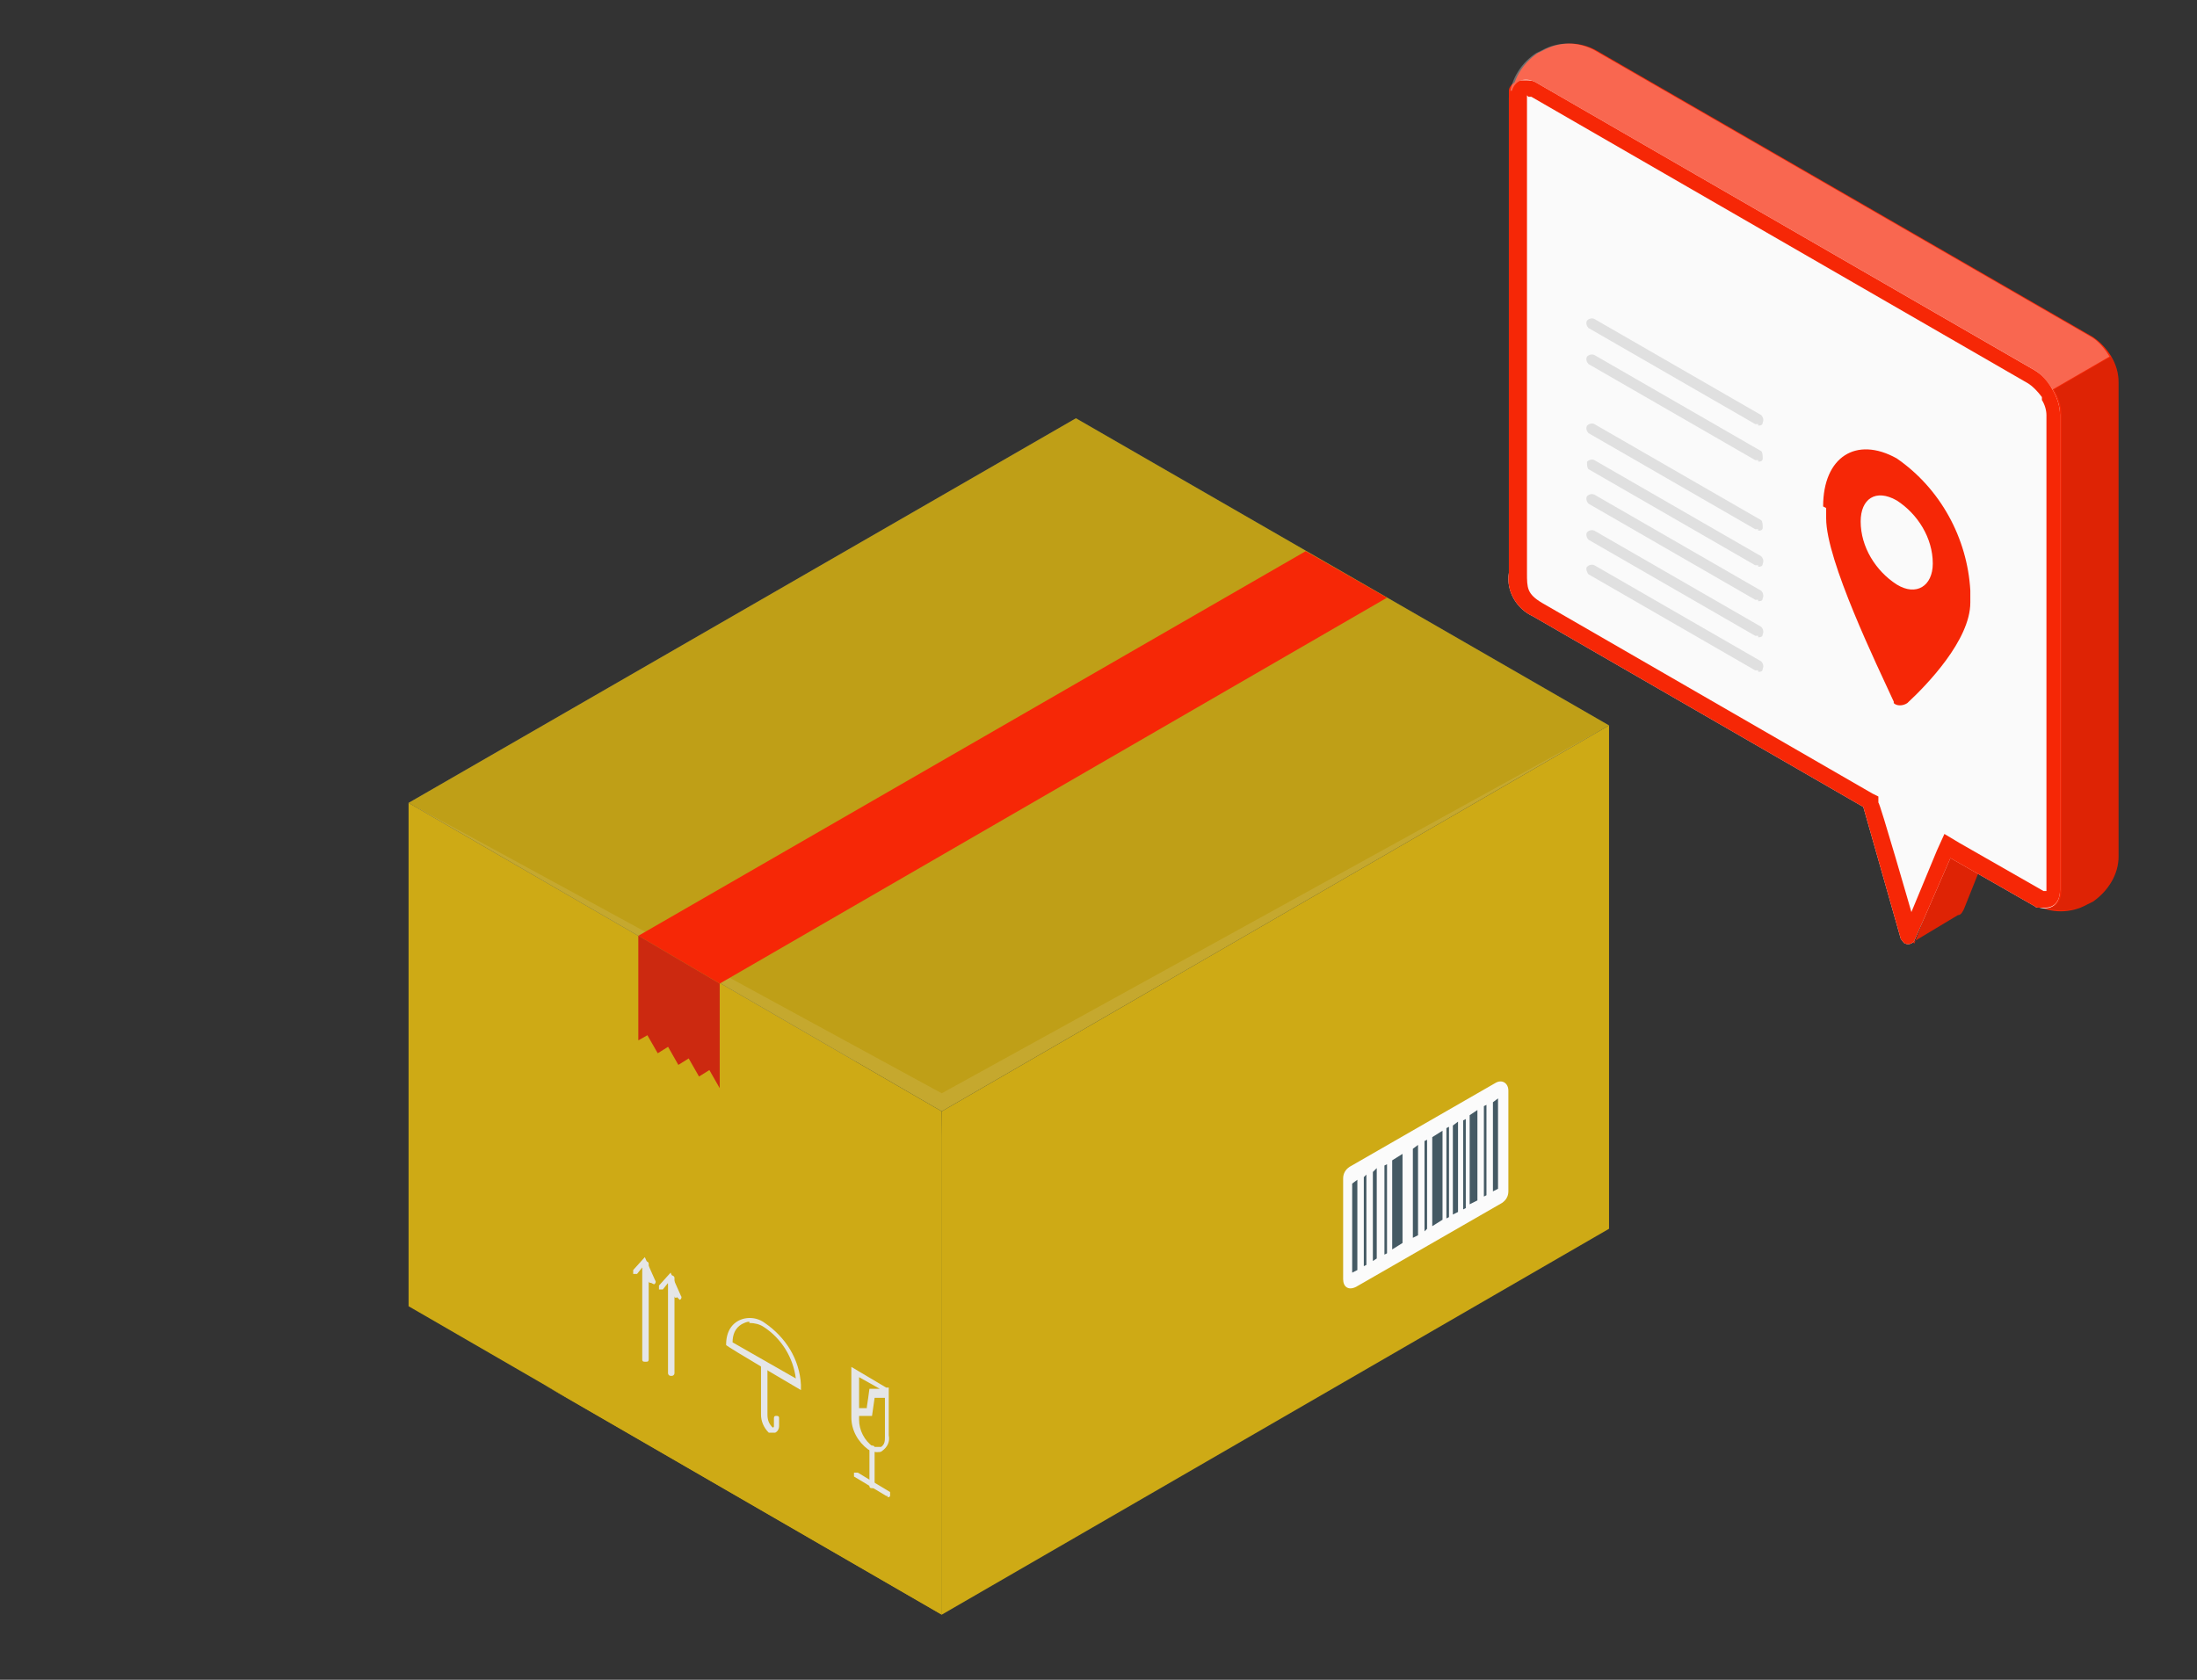 <?xml version="1.0" encoding="UTF-8"?>
<svg id="Camada_1" data-name="Camada 1" xmlns="http://www.w3.org/2000/svg" viewBox="0 0 340 260">
  <rect x="0" y="0" width="340" height="260" fill="#333333" stroke="none"/>
  <defs>
    <style>
      .cls-1, .cls-2, .cls-3, .cls-4, .cls-5, .cls-6, .cls-7, .cls-8, .cls-9, .cls-10, .cls-11, .cls-12, .cls-13, .cls-14, .cls-15 {
        stroke-width: 0px;
      }

      .cls-1, .cls-2, .cls-8, .cls-9 {
        isolation: isolate;
      }

      .cls-1, .cls-8 {
        opacity: .1;
      }

      .cls-1, .cls-9 {
        fill: #fff;
      }

      .cls-2 {
        opacity: .2;
      }

      .cls-2, .cls-10 {
        fill: #263238;
      }

      .cls-3 {
        fill: #e0e0e0;
      }

      .cls-4 {
        fill: #37474f;
      }

      .cls-5 {
        fill: #bf9f17;
      }

      .cls-6 {
        fill: #455a64;
      }

      .cls-7 {
        fill: #fbfbfb;
      }

      .cls-8 {
        fill: #000;
      }

      .cls-9 {
        opacity: .3;
      }

      .cls-11 {
        fill: #fafafa;
      }

      .cls-12 {
        fill: #f62706;
      }

      .cls-13 {
        fill: #ceaa15;
      }

      .cls-14 {
        fill: #e5e6e7;
      }

      .cls-15 {
        fill: #4d575c;
      }
    </style>
  </defs>
  <g id="freepik--Box--inject-35">
    <g id="freepik--box--inject-35">
      <g id="freepik--box--inject-35-2">
        <g id="freepik--box--inject-35-3">
          <g id="freepik--back-box--inject-35">
            <polygon class="cls-10" points="145.74 249.92 64.83 203.18 166.51 144.44 247.22 191.19 145.74 249.92"/>
            <polygon class="cls-4" points="179.9 152.24 249.01 112.28 166.51 64.74 166.51 144.44 179.9 152.24"/>
            <polygon class="cls-15" points="63.23 124.27 132.15 164.42 166.51 144.44 166.51 64.74 63.23 124.27"/>
          </g>
          <g id="freepik--front-box--inject-35">
            <polygon class="cls-13" points="145.74 172.01 145.74 249.92 249.01 190.19 249.01 112.28 145.74 172.01"/>
            <polygon class="cls-13" points="63.23 124.27 63.23 202.18 145.74 249.92 145.74 172.01 63.23 124.27"/>
            <polygon class="cls-13" points="145.74 249.92 84.21 214.36 144.14 246.92 145.74 172.01 145.74 249.92"/>
          </g>
          <path class="cls-14" d="M135.55,224.75c-.4,0-.8-.2-1.2-.4-1.6-1.2-2.6-3-2.6-4.99v-7.79s5.39,3.2,5.39,3.2h.4v.6h0v6.79c.2,1-.2,1.8-1,2.4-.2.2-.4.2-.8.2h-.2ZM136.95,216.36h-1.6s-.4,2.8-.4,2.8h-2s0,.6,0,.6c0,1.6.8,3.2,2.2,4.2h1.2c.6-.4.6-1,.6-1.6v-6.39s0,.4,0,.4ZM134.15,217.76s.4-2.6.4-2.8h1.6s-3.2-1.8-3.2-1.8v4.79s1.2,0,1.2,0v-.2Z"/>
          <path class="cls-14" d="M134.55,229.94v-5.79c0-.4.2-.4.4-.4.4,0,.4.2.4.4v5.79h0c0,.4-.2.4-.4.4-.4,0-.4-.2-.4-.4Z"/>
          <path class="cls-14" d="M137.35,231.54h-.2s-4.99-3-4.99-3v-.6h.6s4.99,3,4.99,3h0v.6c0,.2-.4.2-.4.2v-.2Z"/>
          <path class="cls-14" d="M119.57,221.75h-.6c-.8-.8-1.2-1.8-1.2-2.8v-7.59c0-.4.4-.4.4-.4.4,0,.6.2.6.4v7.59c0,.8.2,1.4.8,2q.2,0,.2-.2h0v-1.2h0c0-.4.2-.4.4-.4h0c.4,0,.4.2.4.4v1.2c0,.4-.2.8-.6,1h-.4s0,0,0,0Z"/>
          <path class="cls-14" d="M112.37,208.17h0c0-1,.2-2,.8-2.8,1.2-1.6,3.6-1.8,5.19-.6,3.2,2.2,5.39,5.59,5.59,9.59v.8s-11.59-6.79-11.59-6.99ZM115.97,204.57h0c-.4,0-.8.2-1.2.4-1,.6-1.4,1.6-1.4,2.8l9.79,5.59c-.4-3.2-2.2-6.19-4.99-7.99-.6-.4-1.4-.6-2.2-.6v-.2Z"/>
          <path class="cls-14" d="M103.78,212.96c-.2,0-.4-.2-.4-.4v-14.78c0-.4.4-.4.4-.4.4,0,.6.2.6.4v14.78c0,.2-.2.4-.4.4h-.2Z"/>
          <path class="cls-14" d="M104.78,200.78c-.2.2-.4,0-.4,0l-1-2.2-.8,1h-.6v-.6s1.8-2,1.8-2l1.6,3.6c.2.2,0,.6-.2.6h0l-.4-.4Z"/>
          <path class="cls-14" d="M99.79,210.77h0c-.4,0-.4-.2-.4-.4v-14.78c0-.4.4-.4.4-.4.4,0,.6.2.6.4v14.78h0c0,.4-.2.4-.4.4h-.2Z"/>
          <path class="cls-14" d="M100.79,198.58c-.4,0-.4-.2-.4-.2l-1-2.2-.8,1h-.6v-.6s1.8-2,1.8-2l1.6,3.6h0c.2.2,0,.6-.2.6h0l-.4-.2Z"/>
          <path class="cls-7" d="M233.43,168.82v15.58c0,.8-.4,1.4-1,1.8l-22.57,12.98c-1.2.6-2,0-2-1.2v-15.58c0-.8.4-1.4,1-1.8l22.57-12.98c1-.6,2,0,2,1.2Z"/>
          <polygon class="cls-6" points="231.83 184 231.04 184.4 231.04 170.61 231.83 170.01 231.83 184"/>
          <polygon class="cls-6" points="228.64 185.8 227.44 186.4 227.44 172.61 228.64 171.81 228.64 185.8"/>
          <polygon class="cls-6" points="225.64 187.59 224.84 187.99 224.84 174.21 225.64 173.61 225.64 187.59"/>
          <polygon class="cls-6" points="223.24 188.79 221.65 189.79 221.65 176.01 223.24 175.01 223.24 188.79"/>
          <polygon class="cls-6" points="219.45 191.19 218.65 191.59 218.65 177.81 219.45 177.21 219.45 191.19"/>
          <polygon class="cls-6" points="217.05 192.39 215.45 193.39 215.45 179.6 217.05 178.6 217.05 192.39"/>
          <polygon class="cls-6" points="213.06 194.79 212.46 195.18 212.46 181.4 213.06 180.8 213.06 194.79"/>
          <polygon class="cls-6" points="211.46 195.78 211.06 195.98 211.06 182.2 211.46 181.8 211.46 195.78"/>
          <polygon class="cls-6" points="214.65 193.99 214.25 194.19 214.25 180.4 214.65 180.2 214.65 193.99"/>
          <polygon class="cls-6" points="220.85 190.19 220.45 190.59 220.45 176.61 220.85 176.41 220.85 190.19"/>
          <polygon class="cls-6" points="224.24 188.39 223.84 188.59 223.84 174.61 224.24 174.41 224.24 188.39"/>
          <polygon class="cls-6" points="226.84 186.99 226.44 187.19 226.44 173.41 226.84 173.21 226.84 186.99"/>
          <polygon class="cls-6" points="230.04 185 229.64 185.2 229.64 171.21 230.04 171.01 230.04 185"/>
          <polygon class="cls-6" points="210.06 196.58 209.26 196.98 209.26 183.2 210.06 182.6 210.06 196.58"/>
        </g>
        <polygon class="cls-5" points="63.23 124.27 145.74 172.01 249.01 112.28 166.51 64.74 63.23 124.27"/>
        <polygon class="cls-1" points="145.74 172.01 63.23 124.27 145.74 169.22 249.01 112.28 145.74 172.01"/>
        <polygon class="cls-12" points="202.07 85.31 98.79 144.84 111.38 152.24 214.65 92.51 202.07 85.31"/>
        <polygon class="cls-12" points="111.38 152.24 111.38 168.42 109.78 165.62 108.18 166.62 106.58 163.82 104.98 164.82 103.39 162.02 101.79 163.02 100.19 160.23 98.79 161.02 98.79 144.84 111.38 152.24"/>
        <polygon class="cls-2" points="111.38 152.24 111.38 168.42 109.78 165.62 108.18 166.62 106.58 163.82 104.98 164.82 103.39 162.02 101.79 163.02 100.19 160.23 98.79 161.02 98.79 144.84 111.38 152.24"/>
      </g>
    </g>
  </g>
  <g id="freepik--speech-bubble-2--inject-35">
    <g id="freepik--speech-bubble--inject-35">
      <g id="freepik--speech-bubble--inject-35-2">
        <path class="cls-12" d="M296.26,146.05l5.11-13.48v-.46s4.88,2.79,4.88,2.79l-2.32,5.81c-.23.46-.46.93-.93.93l-6.97,4.18.23.23Z"/>
        <path class="cls-8" d="M296.26,146.05l5.11-13.48v-.46s4.88,2.79,4.88,2.79l-2.32,5.81c-.23.46-.46.93-.93.93l-6.97,4.18.23.23Z"/>
        <path class="cls-12" d="M233.74,14.98v73.44c-.46,2.79,1.16,5.58,3.72,6.74l77.39,44.85c2.56,1.39,5.58,1.39,8.13,0l.93-.46c2.32-1.63,3.95-4.18,3.95-6.97V59.14c0-2.79-1.63-5.34-3.95-6.97L246.99,7.78c-2.56-1.39-5.58-1.39-8.13,0l-.93.46c-2.32,1.63-3.95,4.18-3.95,6.97l-.23-.23Z"/>
        <path class="cls-11" d="M233.74,14.05c-.23.46-.23.7-.23,1.16v73.44c-.46,2.79,1.16,5.58,3.72,6.74l51.13,29.51,5.81,20.45c.23.23.46.7.7.7.46.23,1.16,0,1.39-.46l5.58-12.78,13.01,7.44c.23.23.46.23.7.23h0c1.86.46,3.25-.46,3.25-2.79v-73.44c0-1.39-.46-2.79-1.16-3.95h0c-.7-1.16-1.63-2.32-2.79-3.02L237.93,12.89c-1.86-1.16-3.49-.46-3.95,1.16h-.23Z"/>
        <path class="cls-12" d="M236.53,14.98h.46s76.92,44.39,76.92,44.39c.7.46,1.39,1.16,2.09,2.09v.46c.46.7.7,1.63.7,2.32v73.67h-.46s-13.01-7.44-13.01-7.44l-2.32-1.39-1.16,2.56-3.95,9.53s-4.88-16.96-5.11-16.96v-.93s-.93-.46-.93-.46l-51.13-29.51c-2.32-1.39-2.32-2.32-2.32-4.65V15.21c0-.23,0-.46,0-.46M235.6,12.43h0c-.93,0-2.09.7-2.09,1.63v1.16s0,73.44,0,73.44c-.46,2.79,1.16,5.58,3.72,6.74l51.13,29.51,5.81,20.45c.23.23.46.7.7.7.46.23,1.16,0,1.39-.46l5.58-12.78,13.01,7.44c.23.23.46.23.7.23h.93c1.39,0,2.32-.93,2.32-2.79v-73.44c0-1.39-.46-2.79-1.16-3.95h0c-.7-1.39-1.63-2.32-2.79-3.02L237.93,12.89c-.7-.46-1.16-.46-1.86-.46h-.46Z"/>
        <path class="cls-8" d="M327.86,132.57V59.14c0-1.39-.46-2.79-1.16-3.95l-8.83,5.11c.7,1.16,1.16,2.56,1.16,3.95v73.44c0,2.32-1.39,3.25-3.25,2.56,2.32.93,4.88.93,7.2-.23l.93-.46c2.32-1.63,3.95-4.18,3.95-6.97h0Z"/>
        <path class="cls-9" d="M233.74,14.05c.46-2.32,1.86-4.42,3.95-5.81l.93-.46c2.56-1.39,5.58-1.39,8.13,0l76.92,44.39c1.16.7,2.09,1.86,2.79,3.02l-8.83,5.11c-.7-1.16-1.63-2.32-2.79-3.02L237.93,12.89c-1.86-1.16-3.49-.46-3.95,1.16h-.23Z"/>
      </g>
      <path class="cls-12" d="M282.61,78.62v1.63c0,6.51,7.9,22.77,10.46,28.35v.23c.46.46,1.39.46,2.09,0,3.02-2.79,9.76-9.76,9.76-15.57v-1.86c-.46-8.13-4.65-15.8-11.39-20.45-6.27-3.49-11.39-.23-11.39,7.44l.46.23ZM287.95,80.71c0-3.49,2.32-5.11,5.58-3.25,3.25,2.09,5.58,5.81,5.58,9.76,0,3.49-2.56,5.11-5.58,3.25-3.25-2.09-5.58-5.81-5.58-9.76Z"/>
      <path class="cls-3" d="M272.09,65.64h-.46s-25.8-14.87-25.8-14.87h0c-.23-.23-.46-.7-.23-1.16h0c.23-.23.7-.46,1.16-.23l25.8,14.87h0c.23.23.46.7.23,1.16,0,.46-.46.46-.7.46v-.23Z"/>
      <path class="cls-3" d="M272.09,71.22h-.46s-25.8-14.87-25.8-14.87c-.23-.23-.46-.7-.23-1.16.23-.23.7-.46,1.16-.23l25.8,14.87c.23.23.23.7.23,1.16,0,.46-.46.46-.7.46v-.23Z"/>
      <path class="cls-3" d="M272.09,81.91h-.46s-25.8-14.87-25.8-14.87c-.23-.23-.46-.7-.23-1.16.23-.23.7-.46,1.16-.23l25.8,14.87c.23.23.23.7.23,1.16,0,.46-.46.46-.7.46v-.23Z"/>
      <path class="cls-3" d="M272.09,87.49h-.46s-25.8-14.87-25.8-14.87c-.23-.23-.23-.7-.23-1.16h0c.23-.23.7-.46,1.16-.23l25.8,14.87h0c.23.23.46.7.23,1.16,0,.46-.46.46-.7.46v-.23Z"/>
      <path class="cls-3" d="M272.09,92.83h-.46s-25.8-14.87-25.8-14.87h0c-.23-.23-.46-.7-.23-1.16h0c.23-.23.7-.46,1.16-.23l25.8,14.87h0c.23.23.46.7.23,1.16,0,.46-.46.46-.7.46v-.23Z"/>
      <path class="cls-3" d="M272.09,98.41h-.46s-25.8-14.87-25.8-14.87h0c-.23-.23-.46-.7-.23-1.16.23-.23.7-.46,1.16-.23l25.8,14.87h0c.23.23.46.7.23,1.16,0,.46-.46.46-.7.46v-.23Z"/>
      <path class="cls-3" d="M272.09,103.76h-.46s-25.8-14.87-25.8-14.87h0c-.23-.23-.46-.93-.23-1.16s.7-.46,1.16-.23l25.8,14.87h0c.23.23.46.7.23,1.16,0,.46-.46.46-.7.46v-.23Z"/>
    </g>
  </g>
</svg>
